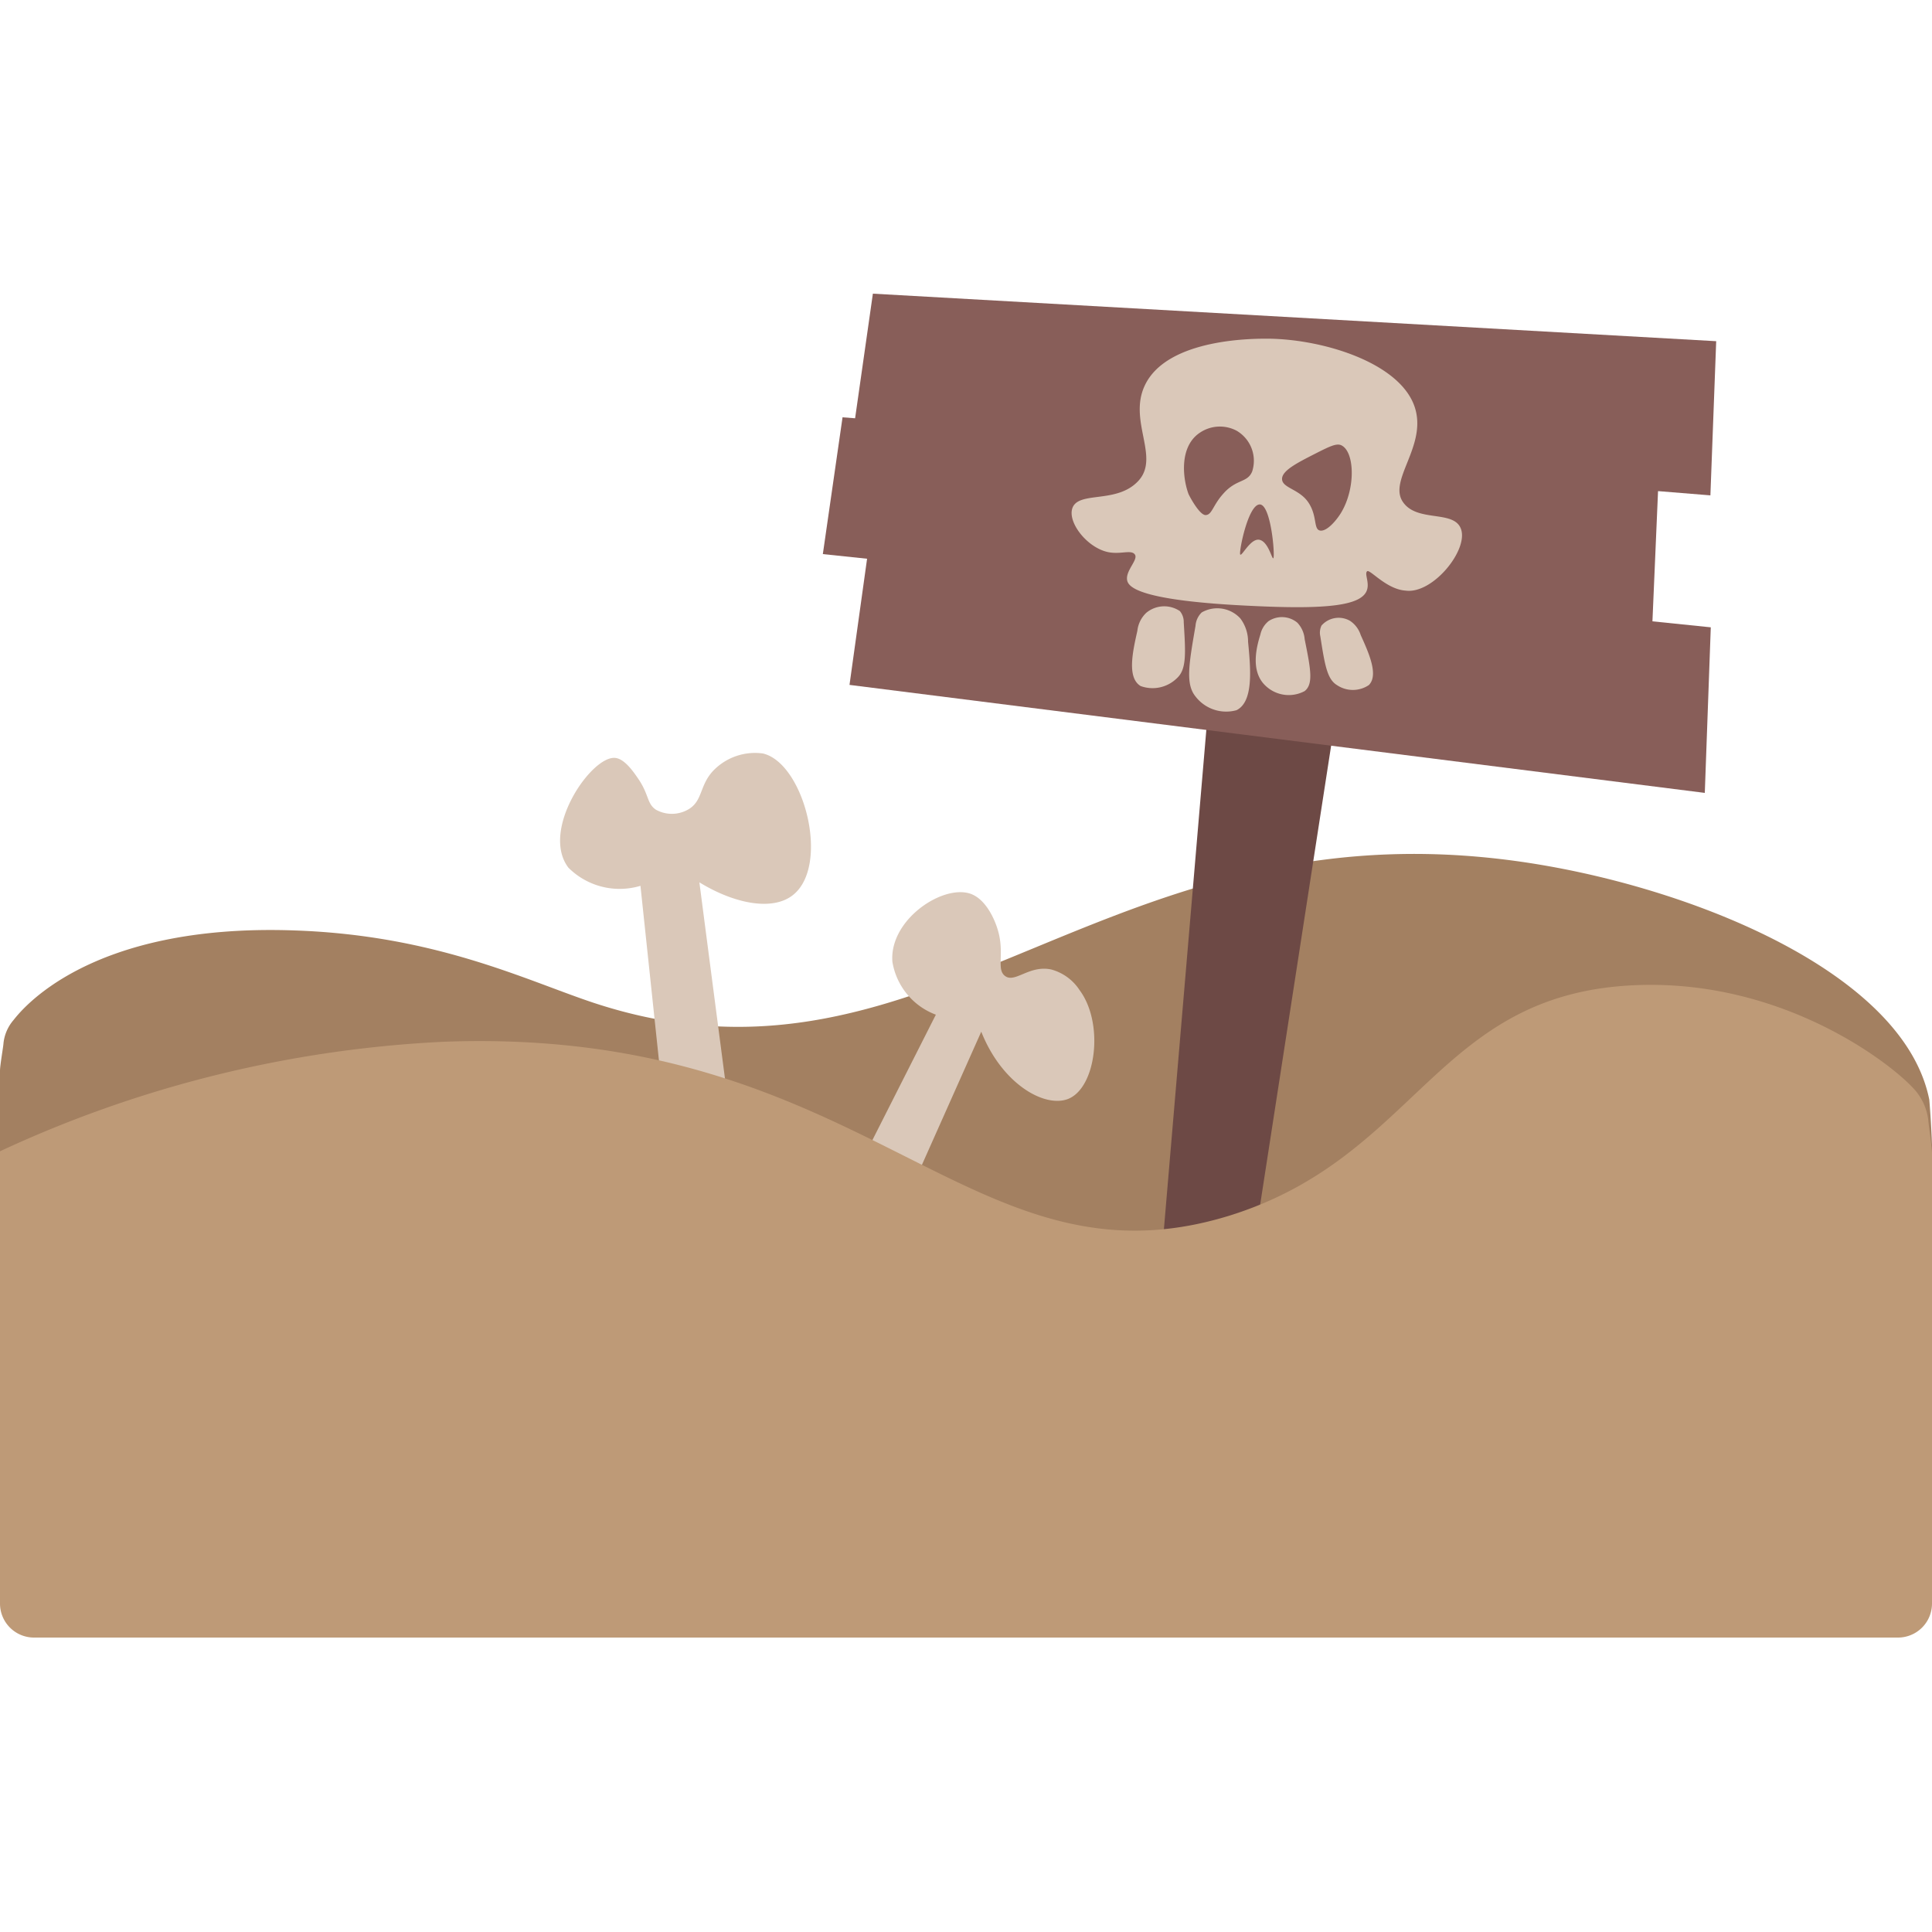 <svg id="Layer_1" data-name="Layer 1" xmlns="http://www.w3.org/2000/svg" viewBox="0 0 100 100"><defs><style>.cls-1{fill:#a38061;}.cls-2{fill:#6d4945;}.cls-3{fill:#885e59;}.cls-4{fill:#dac8b9;}.cls-5{fill:#be9a77;}</style></defs><title>quicksand</title><path class="cls-1" d="M0,55.42V74.68a1.63,1.63,0,0,0,1.76,1.45H98.23a1.4,1.4,0,0,0,1.24-.43,1.35,1.35,0,0,0,.32-1c.08-2.7.18-6.66.2-11.47a50.74,50.74,0,0,0-.13-6.31c-1.27-6.37-11.62-10.72-20.07-12.15-22.5-3.82-31.39,13-49.11,7.12-3.5-1.17-8.14-3.48-15.42-3.73C4.45,47.77,1,52.43.69,52.81A2.19,2.19,0,0,0,.18,54C.17,54.19,0,55.14,0,55.42Z"/><polygon class="cls-2" points="64.43 67.5 59.96 66.96 63.55 24.71 70.91 25.59 64.43 67.5"/><polygon class="cls-3" points="88.55 32.47 88.24 41.04 43.97 35.45 44.88 28.92 42.59 28.68 43.61 21.6 44.26 21.65 45.18 15.2 88.83 17.66 88.53 25.64 85.82 25.42 85.53 32.16 88.55 32.47"/><path class="cls-4" d="M75.6,27.33c-.41-.94-2.29-.28-3-1.37s1.13-2.76.69-4.66c-.56-2.44-4.7-3.74-7.64-3.77-.57,0-5.21-.07-6.39,2.41-.88,1.84.79,3.71-.33,4.94s-3.13.5-3.43,1.44c-.23.73.75,2,1.82,2.25.67.15,1.23-.14,1.42.13s-.49.83-.4,1.33c.06.34.56,1.06,6.42,1.33,3.9.19,5.75,0,6-.84.12-.39-.14-.82,0-.95s1,.94,2,1C74.18,30.76,76.07,28.4,75.6,27.33ZM63.32,25.55c-.55.61-.58,1.09-.91,1.11s-.89-1.06-.9-1.11c-.3-.83-.47-2.44.59-3.15A1.85,1.85,0,0,1,64,22.29a1.8,1.8,0,0,1,.81,2.12C64.56,25,64,24.78,63.32,25.55Zm2.59,3.34c-.07.1-.25-.85-.72-.95s-.94.93-1,.75.41-2.54,1-2.58S66,28.73,65.91,28.89Zm3.51-2.36c-.26.43-.76,1-1.1.93s-.13-.74-.59-1.44-1.33-.75-1.37-1.2.78-.86,1.74-1.35c.71-.36,1.06-.53,1.31-.43C70.12,23.35,70.18,25.26,69.42,26.53Z"/><path class="cls-4" d="M69.2,35.46c-.51-.31-.63-1.05-.86-2.52a.86.86,0,0,1,.06-.56,1.18,1.18,0,0,1,1.47-.25,1.39,1.39,0,0,1,.56.74c.41.91.94,2.07.42,2.59A1.48,1.48,0,0,1,69.2,35.46Z"/><path class="cls-4" d="M65.5,35.49c-.84-.79-.41-2.16-.26-2.66a1.23,1.23,0,0,1,.42-.68,1.25,1.25,0,0,1,1.49.08,1.41,1.41,0,0,1,.38.86c.31,1.54.46,2.31,0,2.68A1.74,1.74,0,0,1,65.5,35.49Z"/><path class="cls-4" d="M61.88,36.05c-.52-.64-.35-1.64,0-3.66a1.07,1.07,0,0,1,.32-.69,1.62,1.62,0,0,1,2,.31,2,2,0,0,1,.4,1.21c.13,1.36.3,3.1-.6,3.54A2,2,0,0,1,61.88,36.05Z"/><path class="cls-4" d="M38.79,65.49q-1.3-9.91-2.59-19.82c1.78,1.09,3.73,1.49,4.8.69,2-1.49.64-6.85-1.51-7.36a3,3,0,0,0-2.59.91c-.71.77-.52,1.57-1.3,2a1.7,1.7,0,0,1-1.65,0c-.46-.31-.35-.73-.86-1.52-.23-.34-.73-1.11-1.24-1.16-1.23-.14-3.9,3.74-2.43,5.68a3.75,3.75,0,0,0,3.73.94l2.3,21.72"/><path class="cls-4" d="M42.38,72.27,50.79,53.4c1.06,2.68,3.24,3.94,4.47,3.49,1.48-.55,1.9-3.92.62-5.64a2.54,2.54,0,0,0-1.47-1.07c-1.12-.24-1.86.7-2.37.35s0-1.19-.42-2.48c-.07-.23-.49-1.45-1.36-1.78-1.44-.53-4.24,1.33-4.07,3.51a3.53,3.53,0,0,0,2.25,2.74q-5,9.88-10,19.77"/><path class="cls-4" d="M60.91,35.11c.51-.46.46-1.27.36-2.9a.87.87,0,0,0-.2-.58,1.45,1.45,0,0,0-1.74.09,1.5,1.5,0,0,0-.46.93c-.24,1.07-.55,2.43.17,2.86A1.8,1.8,0,0,0,60.91,35.11Z"/><path class="cls-5" d="M100,59.71V83a1.76,1.76,0,0,1-1.76,1.76H1.76A1.76,1.76,0,0,1,0,83V59.59s0,0,0,0a61.33,61.33,0,0,1,23-5.67c22-.81,27.13,13.17,40.64,9,9.8-3.06,10.7-11.54,21.08-11.93,8.06-.31,13.9,4.63,14.57,5.65A2.88,2.88,0,0,1,99.81,58C99.82,58.22,100,59.37,100,59.71Z"/></svg>